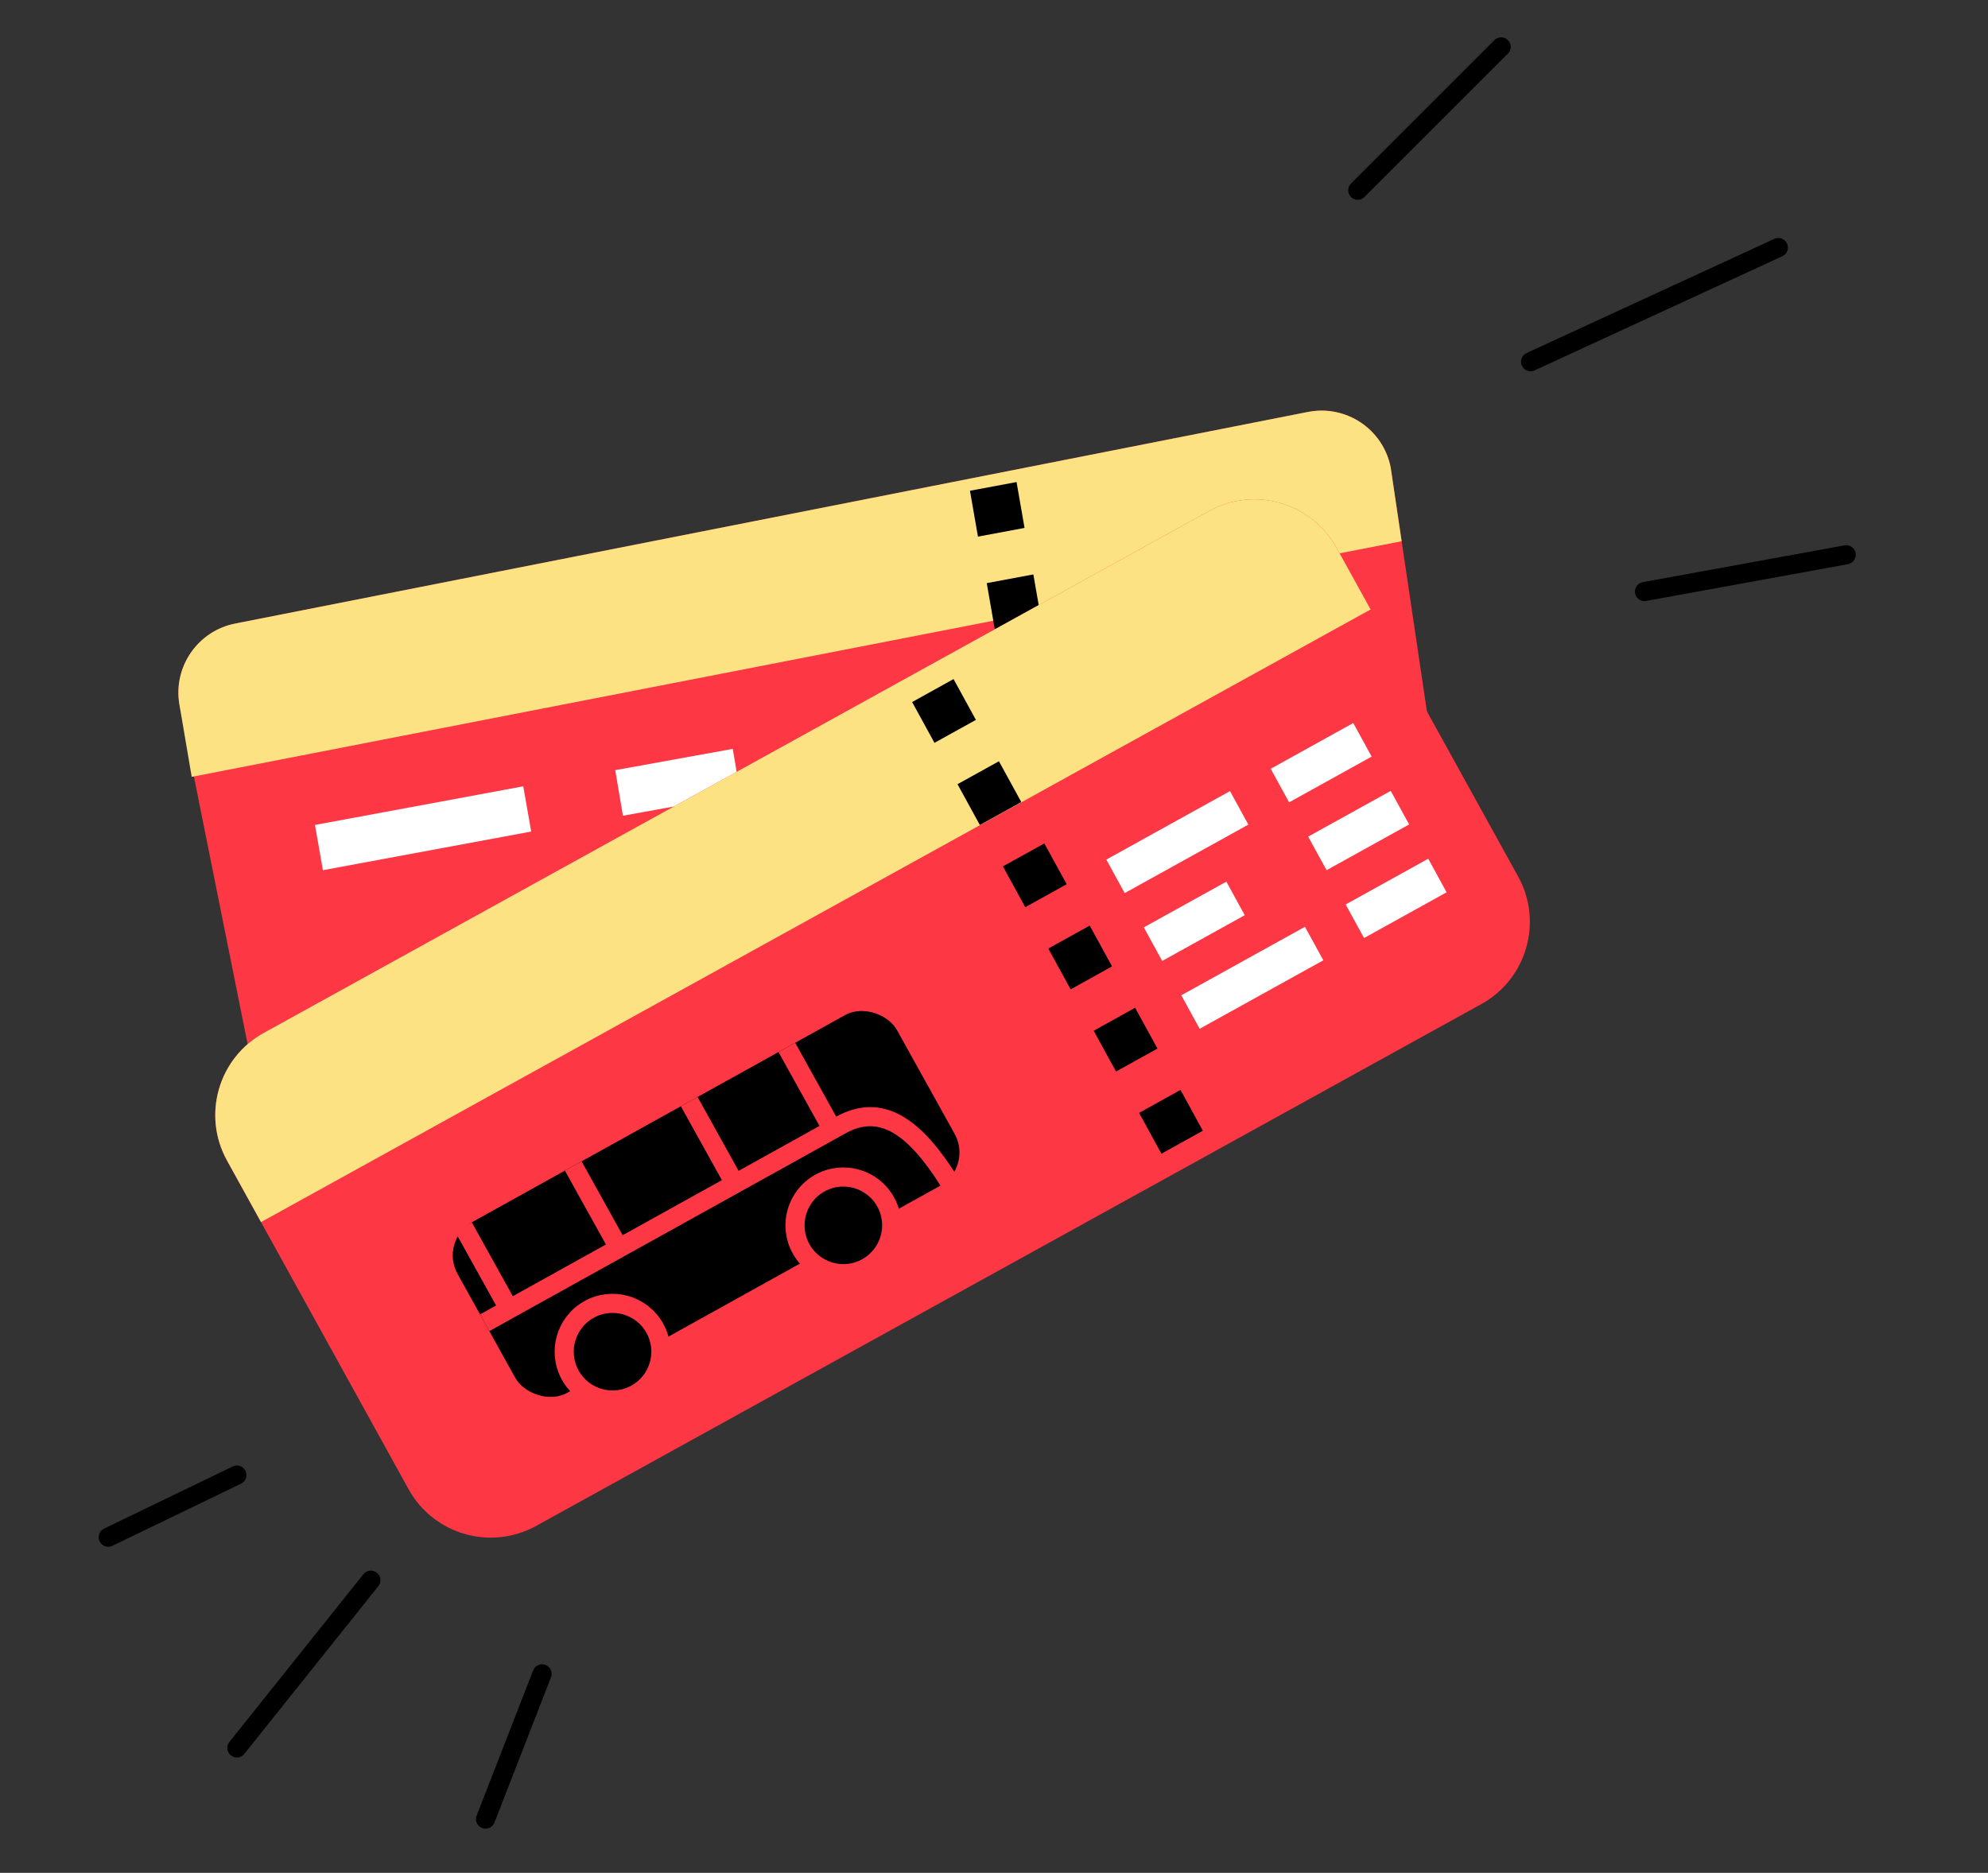 <svg width="104" height="98" viewBox="0 0 104 98" fill="none" xmlns="http://www.w3.org/2000/svg">
<rect x="0" y="0" width="104" height="98" fill="#333333" stroke="none"/>
<path d="M19.401 82.688L12.391 91.465M28.358 87.588L25.401 95.188M12.391 77.188L5.662 80.438" stroke="black" stroke-linecap="round"/>
<path d="M80.07 18.928L93.031 12.954M71.031 9.954L78.531 2.454M86.031 30.954L96.582 29.03" stroke="black" stroke-linecap="round"/>
<path d="M19.16 60.709C16.499 61.234 13.916 59.502 13.391 56.841C13.377 56.773 13.365 56.703 13.355 56.633L9.386 36.862C9.052 34.894 10.346 33.018 12.304 32.631L68.425 21.558C70.418 21.164 72.354 22.459 72.751 24.452L75.507 43.013C75.892 45.608 74.172 48.046 71.599 48.554L19.16 60.709Z" fill="#FE3745"/>
<path d="M68.424 21.556L12.303 32.629C10.344 33.017 9.05 34.894 9.385 36.862L10.029 40.651L73.325 28.322L72.75 24.449C72.353 22.458 70.418 21.163 68.424 21.556Z" fill="#FDE283"/>
<path d="M53.598 27.625L53.18 25.224L50.743 25.68L51.161 28.08L53.598 27.625Z" fill="black"/>
<path d="M54.477 32.458L54.059 30.058L51.621 30.514L52.039 32.914L54.477 32.458Z" fill="black"/>
<path d="M27.789 43.513L27.374 41.146L16.477 43.167L16.892 45.535L27.789 43.513Z" fill="white"/>
<path d="M38.737 41.572L38.334 39.187L32.185 40.3L32.588 42.685L38.737 41.572Z" fill="white"/>
<path d="M13.799 54.05L63.247 26.742C65.621 25.43 68.61 26.293 69.921 28.667L79.42 45.866C80.731 48.241 79.869 51.229 77.494 52.541L28.047 79.848C25.672 81.159 22.684 80.298 21.372 77.923L11.874 60.724C10.563 58.349 11.425 55.361 13.799 54.05Z" fill="#FE3745"/>
<rect x="22.966" y="64.913" width="26.291" height="10.224" rx="2" transform="rotate(-29.044 22.966 64.913)" fill="black"/>
<circle cx="32.045" cy="70.731" r="2.529" transform="rotate(-29.044 32.045 70.731)" fill="black" stroke="#FE3745"/>
<circle cx="44.119" cy="64.119" r="2.529" transform="rotate(-29.044 44.119 64.119)" fill="black" stroke="#FE3745"/>
<path d="M25.356 69.216C25.356 69.216 25.832 68.952 26.633 68.507M49.638 61.796C47.895 59.031 46.142 57.673 43.992 58.867C43.882 58.929 43.734 59.011 43.552 59.112M43.552 59.112L41.162 54.808M43.552 59.112C42.588 59.647 40.678 60.708 38.445 61.948M38.445 61.948L36.055 57.644M38.445 61.948C36.53 63.011 34.377 64.207 32.379 65.316M32.379 65.316L29.989 61.013M32.379 65.316C30.044 66.613 27.919 67.793 26.633 68.507M26.633 68.507L24.243 64.204" stroke="#FE3745"/>
<path d="M70.794 37.834L66.476 40.228L67.438 41.984L71.756 39.591L70.794 37.834Z" fill="white"/>
<path d="M72.755 41.385L68.436 43.778L69.398 45.535L73.717 43.141L72.755 41.385Z" fill="white"/>
<path d="M74.716 44.935L70.397 47.329L71.359 49.085L75.677 46.692L74.716 44.935Z" fill="white"/>
<path d="M64.346 41.396L57.876 44.98L58.837 46.733L65.306 43.15L64.346 41.396Z" fill="white"/>
<path d="M64.155 46.134L59.837 48.527L60.799 50.284L65.117 47.89L64.155 46.134Z" fill="white"/>
<path d="M68.267 48.497L61.798 52.081L62.758 53.834L69.228 50.25L68.267 48.497Z" fill="white"/>
<path d="M63.247 26.742L13.799 54.05C11.425 55.361 10.563 58.349 11.874 60.724L13.655 63.949L71.702 31.892L69.921 28.667C68.61 26.293 65.621 25.43 63.247 26.742Z" fill="#FDE283"/>
<path d="M49.884 35.534L47.717 36.736L48.886 38.871L51.054 37.67L49.884 35.534Z" fill="black"/>
<path d="M52.258 39.834L50.091 41.035L51.261 43.171L53.428 41.97L52.258 39.834Z" fill="black"/>
<path d="M54.633 44.134L52.466 45.335L53.635 47.471L55.803 46.269L54.633 44.134Z" fill="black"/>
<path d="M57.008 48.434L54.84 49.635L56.01 51.771L58.177 50.569L57.008 48.434Z" fill="black"/>
<path d="M59.382 52.733L57.215 53.935L58.384 56.071L60.552 54.869L59.382 52.733Z" fill="black"/>
<path d="M61.757 57.033L59.589 58.235L60.759 60.37L62.926 59.169L61.757 57.033Z" fill="black"/>
</svg>
